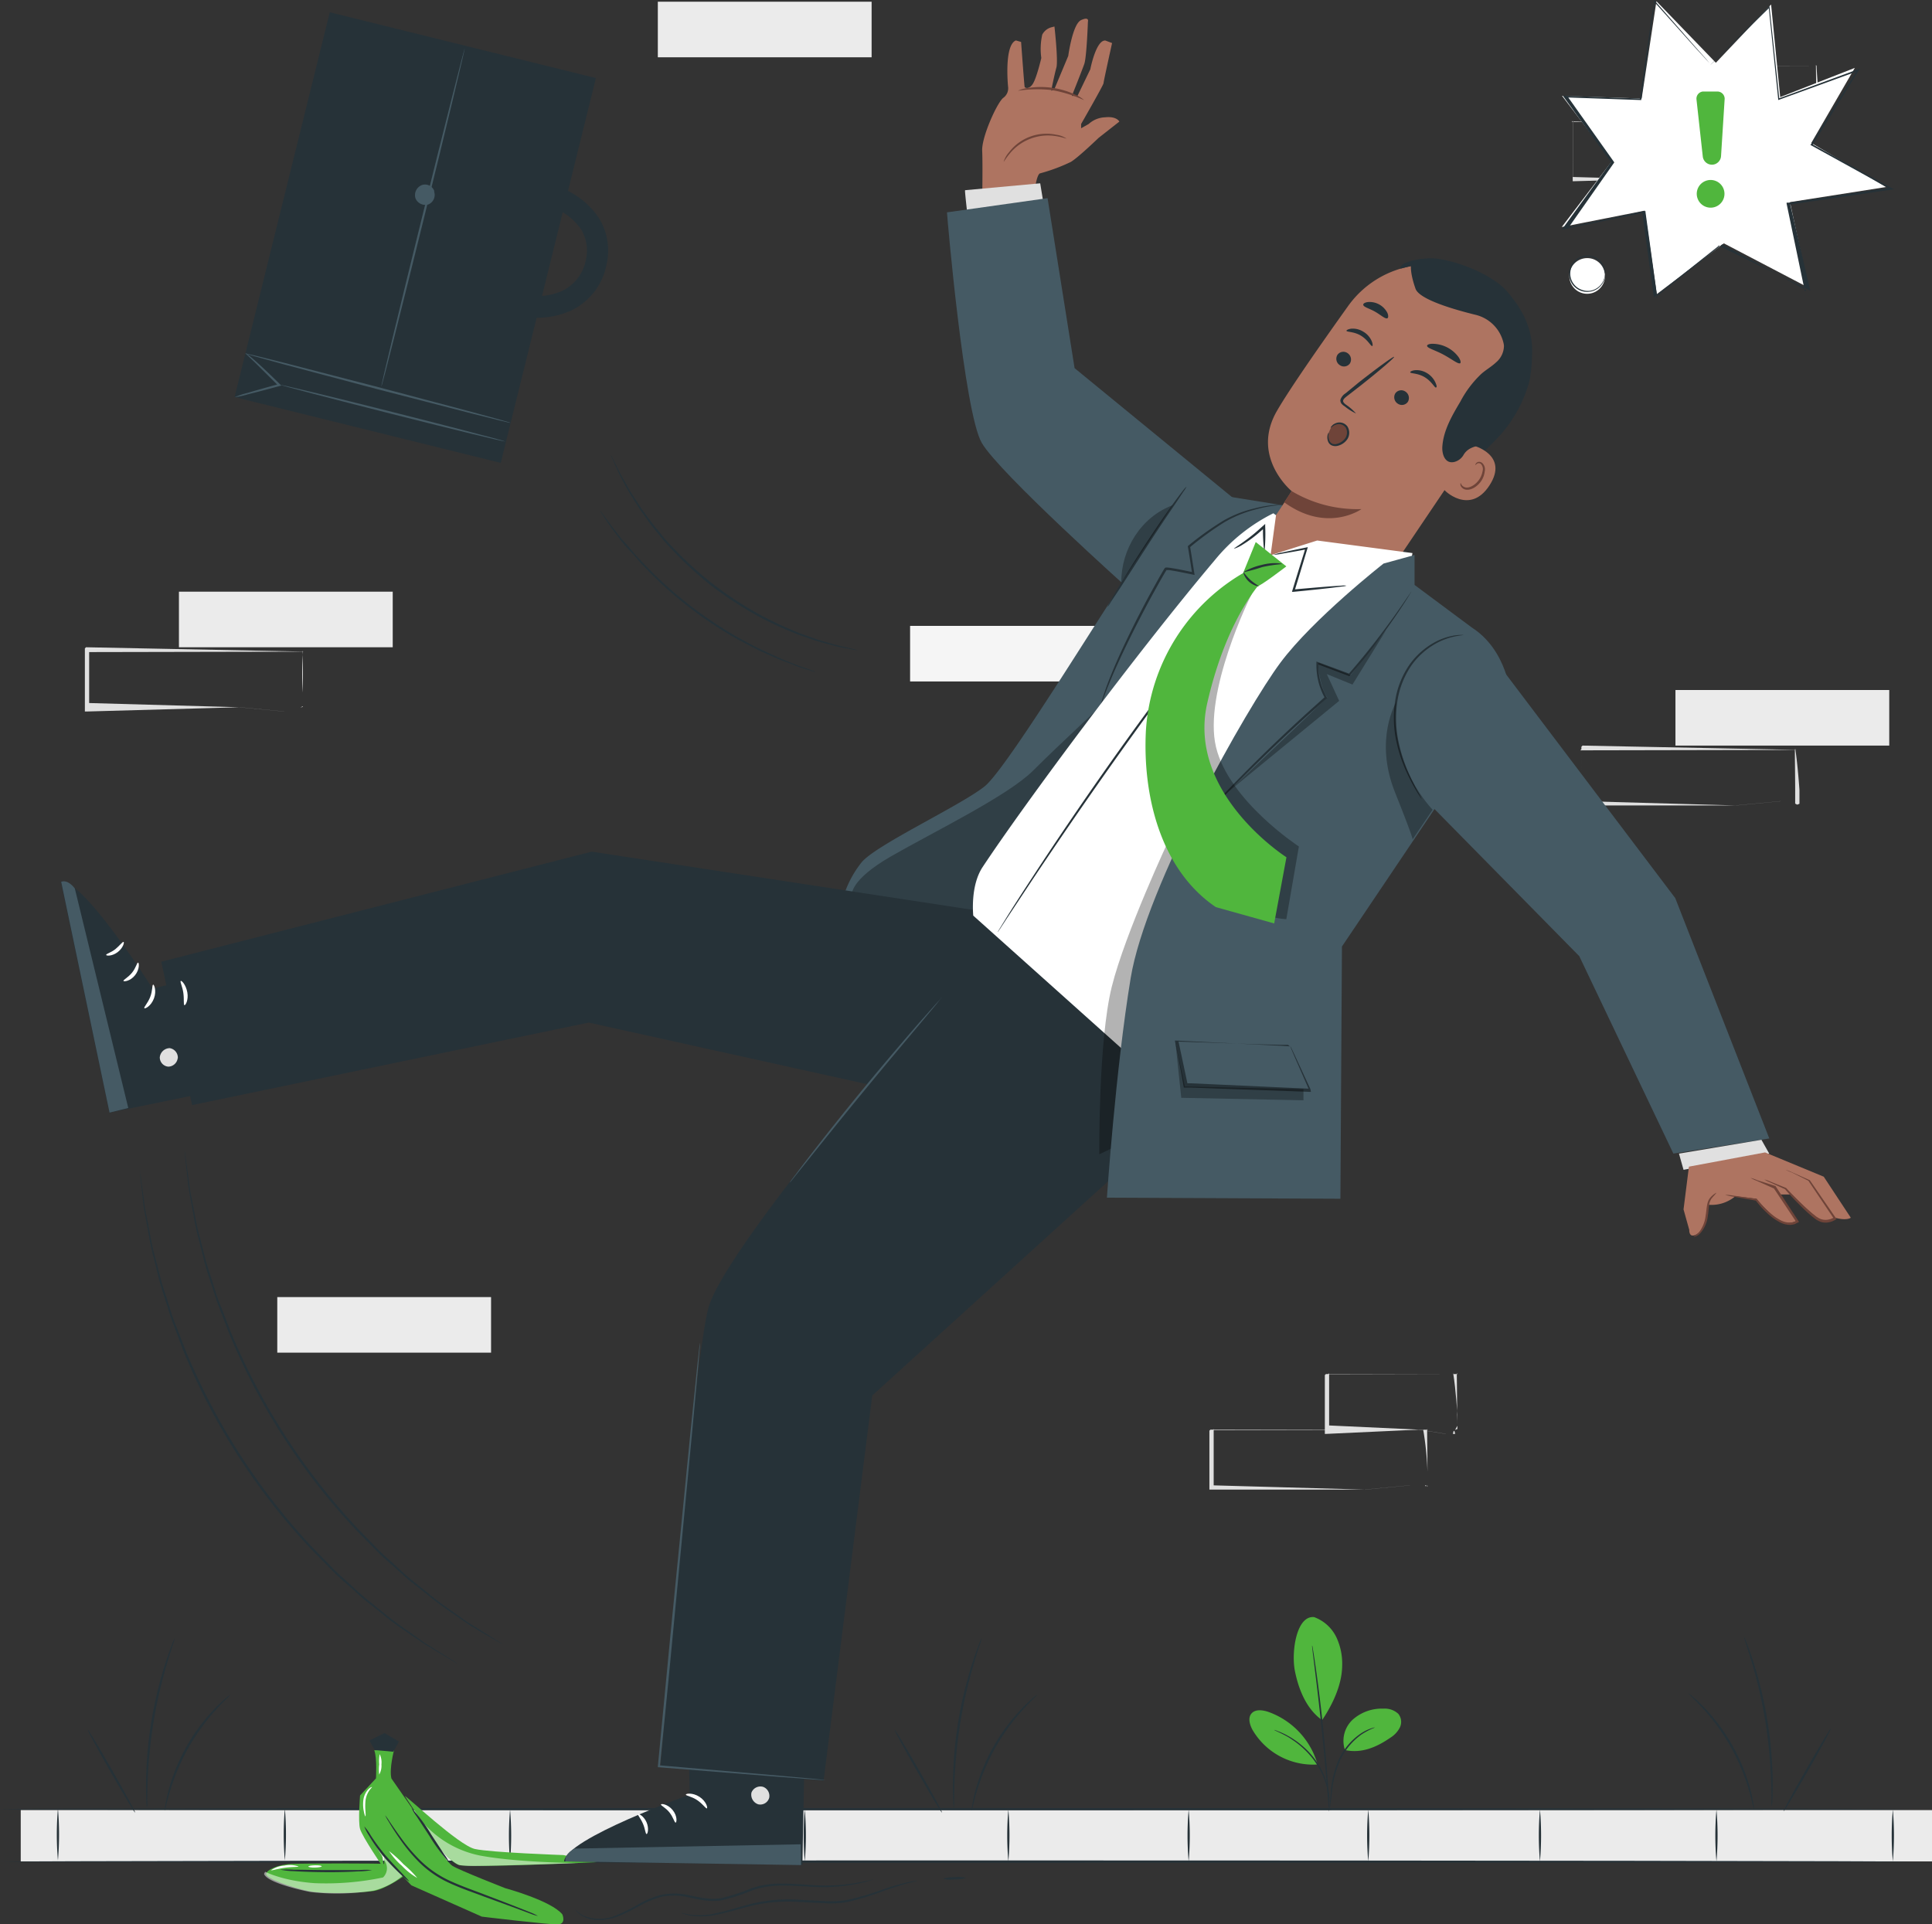 <svg xmlns="http://www.w3.org/2000/svg" viewBox="0 0 451.85 450.11"><rect x="0" y="0" width="451.85" height="450.11" fill="#333333" stroke="none"/><defs><style>.cls-1{fill:#f5f5f5;}.cls-2{fill:#ebebeb;}.cls-3{fill:#e0e0e0;}.cls-4{fill:#263238;}.cls-5{fill:#50b63d;}.cls-6{fill:#455a64;}.cls-7{opacity:0.5;}.cls-8{fill:#fff;}.cls-9{opacity:0.3;}.cls-10{fill:#ae7461;}.cls-11{fill:#6f4439;}</style></defs><g id="Layer_2" data-name="Layer 2"><g id="Layer_1-2" data-name="Layer 1"><g id="freepik--background-complete--inject-2"><rect class="cls-1" x="212.85" y="146.4" width="50" height="13"></rect><rect class="cls-2" x="153.85" y="0.4" width="50" height="13"></rect><rect class="cls-2" x="391.85" y="161.4" width="50" height="13"></rect><path class="cls-3" d="M420.24,188.22c0-.08-.39-.24-.39-.24v-3c0-2.29-.05-5.58-.08-9.72l.15.15-50.33.1.26-.25V188.2l.35-.8,35.72,1,10.54-1h.12l-10.49,1H369.85V174.67h0l.26-.27,50.22,1h-.48V175c.64,4.18,1,9.82,1,9.82V188A2.31,2.31,0,0,1,420.24,188.22Z"></path><rect class="cls-2" x="64.85" y="303.4" width="50" height="13"></rect><rect class="cls-2" x="41.85" y="138.4" width="50" height="13"></rect><path class="cls-3" d="M70.25,165.57c0-.08.6-.24.6-.24V162c0-2.29,0-5.58-.08-9.73l.15.16-50.33.1.26-.26v13.32l-.64-1.16,35.72,1,10.54,1h.12l-10.49-1-35.89,1h-.36V151.67h0c.55-.55.15-.15.28-.27l50.13,1h.59v-.22a67.2,67.2,0,0,0,0,9.82v3.23A1.15,1.15,0,0,0,70.25,165.57Z"></path><path class="cls-3" d="M417.85,42V38c0-2.29-.05-5.58-.08-9.73l.15.16-50.33.1.26-.26V41.93l0-.53,35.72,1,10.54-1h3.6c.09.45.17.45.26,0H403.71l-36,1h.11V28.66h0l.26-.26,49.75,1h0v-.69c.17,4.19,1,9.82,1,9.82v3.23C417.91,41.82,417.85,42,417.85,42Z"></path><path class="cls-3" d="M424.69,28.69c0-.08.16-.25.16-.25v-.92c0-.65,0-1.53-.05-2.65,0-2.33-.05-5.61-.1-9.65l.19.18-30.3.08.26-.26V28.68l-.23-.28,21.55,1,6.27-1h2.3a.31.31,0,0,1-.55,0h-1.64l-6.22,1H394.85V15.66h0c-.07.06.49-.5.26-.26h29.74v0a86,86,0,0,0,1,9.76v2.62Z"></path><path class="cls-3" d="M333.85,347.77V344c0-2.29-.05-5.58-.08-9.73l.15.16-50.33.1.26-.26v13.53l-.4-.37,35.71,1,10.54-1h3.6c.09.29.17.29.26,0h-3.74l-10.48,1H282.85V334.65h0c.52-.52.14-.14.26-.25h49.74a70.83,70.83,0,0,1,1,9.82v3.23C333.59,347.56,333.85,347.77,333.85,347.77Z"></path><path class="cls-3" d="M340.29,334.51c0-.08.56-.25.56-.25v-.74c0-.66,0-1.54-.05-2.66,0-2.33-.05-5.61-.09-9.65l.18.19-30.3.07c-.23.23.32-.31.26-.26V334.5l-.62-1.1,21.54,1,6.27,1h2.3c-.18-.95-.37-.95-.55,0h-1.64l-6.22-1-21.7,1h-.38V321.65h0l.26-.25h29.74v-.28c.68,4.09,1,9.76,1,9.76v2.62S340.3,334.52,340.29,334.51Z"></path></g><g id="freepik--Floor--inject-2"><rect class="cls-2" x="4.85" y="423.4" width="447" height="12"></rect><path class="cls-4" d="M278,435.4a70.08,70.08,0,0,1,0-12.12A70.08,70.08,0,0,1,278,435.4Z"></path><path class="cls-4" d="M235.83,435.4a70.08,70.08,0,0,1,0-12.12A70.08,70.08,0,0,1,235.83,435.4Z"></path><path class="cls-4" d="M188.22,435.4a70.08,70.08,0,0,1,0-12.12A70.08,70.08,0,0,1,188.22,435.4Z"></path><path class="cls-4" d="M119.29,435.4a70.08,70.08,0,0,1,0-12.12A70.08,70.08,0,0,1,119.29,435.4Z"></path><path class="cls-4" d="M66.62,435.17a70.08,70.08,0,0,1,0-12.12A70.08,70.08,0,0,1,66.62,435.17Z"></path><path class="cls-4" d="M13.55,435.17a70.08,70.08,0,0,1,0-12.12A70.08,70.08,0,0,1,13.55,435.17Z"></path><path class="cls-4" d="M320,435.4a70.08,70.08,0,0,1,0-12.12A70.08,70.08,0,0,1,320,435.4Z"></path><path class="cls-4" d="M360.16,435.4a70.08,70.08,0,0,1,0-12.12A70.08,70.08,0,0,1,360.16,435.4Z"></path><path class="cls-4" d="M401.44,435.4a70.08,70.08,0,0,1,0-12.12A70.08,70.08,0,0,1,401.44,435.4Z"></path><path class="cls-4" d="M447.14,423.17c0,.14-100.1.26-223.56.26S0,423.35,0,423.17s100.08-.26,223.58-.26S447.14,423.06,447.14,423.17Z"></path><path class="cls-4" d="M447.14,435.47c0,.14-100.1.26-223.56.26S0,435.61,0,435.47s100.08-.3,223.58-.3S447.14,435.32,447.14,435.47Z"></path><path class="cls-4" d="M442.69,435.4a70.08,70.08,0,0,1,0-12.12A70.08,70.08,0,0,1,442.69,435.4Z"></path></g><g id="freepik--Plants--inject-2"><path class="cls-5" d="M307.35,378.26a9.34,9.34,0,0,1,5.2,4.72,14.53,14.53,0,0,1,1.35,6.71c-.06,4.42-2.22,9-4.69,12.66-4.27-3-5.77-8.57-6.35-11.43-.91-4.52.35-13.11,4.49-12.66"></path><path class="cls-5" d="M314.54,409.32a6.78,6.78,0,0,1,1.74-7,10.22,10.22,0,0,1,7.3-2.65,4.61,4.61,0,0,1,3.45,1.21,3,3,0,0,1,.39,3.14,6,6,0,0,1-2.22,2.43c-3.18,2.2-6.71,3.76-10.66,2.9"></path><path class="cls-4" d="M311,423a3.47,3.47,0,0,1,0-.91q.09-1,.21-2.46a23.7,23.7,0,0,1,1.83-7.92,15.06,15.06,0,0,1,5.29-6.27,10.56,10.56,0,0,1,2.31-1.14c.22-.08.44-.15.67-.21h.25a17,17,0,0,0-3.09,1.59,15.32,15.32,0,0,0-5.11,6.22,25.46,25.46,0,0,0-1.91,7.82c-.12,1-.23,1.87-.32,2.44A4.07,4.07,0,0,1,311,423Z"></path><path class="cls-4" d="M306.89,384.9a2.74,2.74,0,0,1,.09.39l.19,1.13c.16,1,.38,2.39.62,4.14.5,3.51,1.12,8.35,1.67,13.72s.93,10.22,1.16,13.74c.11,1.76.19,3.18.23,4.17v1.13a2.67,2.67,0,0,1,0,.4,1.39,1.39,0,0,1-.06-.4c0-.29-.06-.67-.1-1.13-.09-1-.2-2.44-.34-4.16-.29-3.52-.71-8.38-1.26-13.74s-1.13-10.2-1.57-13.71c-.21-1.72-.38-3.13-.51-4.15-.05-.47-.1-.84-.13-1.13A1.08,1.08,0,0,1,306.89,384.9Z"></path><path class="cls-5" d="M308.05,412.37a18.39,18.39,0,0,0-11.16-11.85c-1.37-.51-3.12-.8-4.1.18s-.56,2.61.1,3.86a16.41,16.41,0,0,0,15.1,8.18"></path><path class="cls-4" d="M298,404.64a4.48,4.48,0,0,1,.87.3c.34.12.67.26,1,.41s.82.37,1.27.64a17,17,0,0,1,1.47.89,18,18,0,0,1,1.59,1.17,19.68,19.68,0,0,1,3.13,3.19,18.85,18.85,0,0,1,2.24,3.77,15.75,15.75,0,0,1,.65,1.78,12.22,12.22,0,0,1,.41,1.58c.12.49.15.94.21,1.33a6.63,6.63,0,0,1,.07,1,3.1,3.1,0,0,1,0,.86c-.07,0-.07-1.22-.51-3.15-.12-.53-.27-1-.44-1.55a15.24,15.24,0,0,0-.67-1.74,19.83,19.83,0,0,0-2.22-3.7,20.79,20.79,0,0,0-3.06-3.16c-.5-.41-1-.8-1.55-1.16a16.55,16.55,0,0,0-1.43-.92C299.18,405.17,297.94,404.71,298,404.64Z"></path><path class="cls-4" d="M242.58,396.42c.07.07-1.28,1.24-3.21,3.34a50,50,0,0,0-6.56,9A50.75,50.75,0,0,0,228.46,419c-.81,2.74-1.12,4.49-1.21,4.47a5.75,5.75,0,0,1,.14-1.24c.12-.8.36-1.94.72-3.33a44,44,0,0,1,11-19.37,32.48,32.48,0,0,1,2.48-2.36A7.16,7.16,0,0,1,242.58,396.42Z"></path><path class="cls-4" d="M229.6,383.17a10.31,10.31,0,0,1-.45,1.53c-.33,1-.78,2.39-1.3,4.15a110.71,110.71,0,0,0-3.22,13.93,115.35,115.35,0,0,0-1.4,14.25c-.06,1.83-.08,3.31-.08,4.34a8.47,8.47,0,0,1-.07,1.59,10.67,10.67,0,0,1-.14-1.59c-.06-1-.09-2.51-.07-4.35a94.67,94.67,0,0,1,4.63-28.28c.57-1.75,1.07-3.15,1.46-4.11A8.62,8.62,0,0,1,229.6,383.17Z"></path><path class="cls-4" d="M209.24,404.62c.12-.07,2.7,4.21,5.76,9.55s5.43,9.73,5.31,9.81-2.7-4.21-5.76-9.55S209.11,404.69,209.24,404.62Z"></path><path class="cls-4" d="M53.87,396.42c.07.07-1.28,1.24-3.21,3.34a50,50,0,0,0-6.56,9A50.75,50.75,0,0,0,39.75,419c-.81,2.74-1.12,4.49-1.21,4.47a5.7,5.7,0,0,1,.15-1.3,31.32,31.32,0,0,1,.72-3.33,44,44,0,0,1,11-19.37,31.56,31.56,0,0,1,2.47-2.3A7.16,7.16,0,0,1,53.87,396.42Z"></path><path class="cls-4" d="M40.89,383.17a10.31,10.31,0,0,1-.45,1.53c-.33,1-.78,2.39-1.3,4.15a110.71,110.71,0,0,0-3.22,13.93A113.27,113.27,0,0,0,34.52,417c-.06,1.83-.08,3.31-.08,4.34a8.47,8.47,0,0,1-.07,1.59,10.67,10.67,0,0,1-.14-1.59c-.06-1-.09-2.51-.07-4.35a94.67,94.67,0,0,1,4.63-28.28c.57-1.75,1.07-3.15,1.46-4.11A8.62,8.62,0,0,1,40.89,383.17Z"></path><path class="cls-4" d="M20.53,404.62c.12-.07,2.7,4.21,5.76,9.55s5.43,9.73,5.31,9.81-2.7-4.21-5.76-9.55S20.4,404.69,20.53,404.62Z"></path><path class="cls-4" d="M394.87,396.1a5.28,5.28,0,0,1,1,.76,32.09,32.09,0,0,1,2.49,2.32,44,44,0,0,1,11,19.38,31.32,31.32,0,0,1,.72,3.33,4.67,4.67,0,0,1,.14,1.24c-.09,0-.4-1.73-1.21-4.47a48.6,48.6,0,0,0-10.91-19.22C396.15,397.33,394.81,396.17,394.87,396.1Z"></path><path class="cls-4" d="M407.85,382.8a8.28,8.28,0,0,1,.64,1.46c.39,1,.89,2.36,1.47,4.1a96,96,0,0,1,4.63,28.28c0,1.84,0,3.33-.08,4.36a9.49,9.49,0,0,1-.14,1.59,8.57,8.57,0,0,1-.06-1.6c0-1,0-2.51-.09-4.34a115.17,115.17,0,0,0-1.39-14.24,112.67,112.67,0,0,0-3.23-13.94c-.52-1.75-1-3.17-1.3-4.14A10.31,10.31,0,0,1,407.85,382.8Z"></path><path class="cls-4" d="M428.21,404.3c.13.07-2.25,4.46-5.31,9.81s-5.63,9.61-5.76,9.54,2.25-4.46,5.31-9.8S428.09,404.23,428.21,404.3Z"></path></g><g id="freepik--Lines--inject-2"><path class="cls-4" d="M200.49,152.09a6.49,6.49,0,0,1-.77-.11l-2.2-.41-1.58-.32c-.58-.13-1.19-.31-1.86-.48-1.32-.37-2.86-.72-4.49-1.32l-2.57-.89c-.9-.31-1.79-.73-2.74-1.11-1.91-.73-3.85-1.73-5.91-2.74a86.43,86.43,0,0,1-12.52-8.11,86.12,86.12,0,0,1-10.76-10.33c-1.45-1.78-2.88-3.44-4-5.13-.58-.83-1.19-1.61-1.7-2.41l-1.45-2.3a43.46,43.46,0,0,1-2.32-4.07c-.32-.61-.64-1.17-.89-1.7s-.47-1-.67-1.47l-.9-2a3.7,3.7,0,0,1-.28-.72,5.57,5.57,0,0,1,.37.68l1,2,.71,1.44c.27.52.6,1.07.93,1.67.69,1.19,1.39,2.59,2.37,4l1.47,2.28c.52.79,1.13,1.56,1.72,2.38,1.16,1.67,2.59,3.31,4,5.06a87.62,87.62,0,0,0,10.73,10.19,86.73,86.73,0,0,0,12.42,8.09c2,1,4,2,5.85,2.78.94.38,1.82.8,2.71,1.13l2.55.91c1.61.62,3.13,1,4.45,1.39.66.18,1.27.38,1.84.52l1.57.36,2.17.5A4.69,4.69,0,0,1,200.49,152.09Z"></path><path class="cls-4" d="M190.69,157.17a4.85,4.85,0,0,1-.63-.16l-1.79-.54a27.52,27.52,0,0,1-2.8-1c-1.08-.46-2.33-.83-3.65-1.42s-2.81-1.18-4.34-1.94-3.15-1.6-4.85-2.5a92.15,92.15,0,0,1-19.95-15c-1.34-1.38-2.64-2.66-3.76-4s-2.23-2.34-3.11-3.44-1.69-2.19-2.38-3.11-1.26-1.74-1.7-2.42l-1-1.56a2.68,2.68,0,0,1-.32-.57,4,4,0,0,1,.41.51l1.1,1.51c.47.66,1.05,1.46,1.77,2.36s1.48,2,2.44,3,1.94,2.32,3.11,3.56,2.43,2.55,3.78,3.9a96.16,96.16,0,0,0,19.84,14.89c1.68.91,3.27,1.81,4.81,2.53s3,1.42,4.29,2,2.54,1.06,3.61,1.49,2,.77,2.76,1l1.76.64A2.54,2.54,0,0,1,190.69,157.17Z"></path><path class="cls-4" d="M43.18,269.26a1.55,1.55,0,0,1,.08.36l.15,1.07c.13,1,.32,2.35.56,4.12.12.89.24,1.88.39,3s.42,2.25.66,3.5c.51,2.51.94,5.4,1.82,8.5q.6,2.34,1.25,4.89c.45,1.7,1.07,3.42,1.63,5.23s1.11,3.69,1.89,5.55,1.47,3.82,2.24,5.8a153.31,153.31,0,0,0,29.84,46.29L88,362c1.37,1.49,2.9,2.72,4.28,4s2.72,2.54,4.09,3.64l3.93,3.17c2.46,2.09,4.91,3.67,7,5.18,1,.73,2,1.44,2.92,2l2.54,1.58,3.52,2.21.91.58.3.22a1.29,1.29,0,0,1-.33-.17l-.94-.54-3.57-2.06-2.58-1.54c-.92-.6-1.89-1.3-2.94-2-2.09-1.49-4.56-3.06-7-5.13l-4-3.15c-1.38-1.1-2.7-2.38-4.12-3.63s-2.93-2.53-4.31-4l-4.38-4.44a151.09,151.09,0,0,1-29.91-46.46c-.76-2-1.51-3.94-2.23-5.83s-1.27-3.78-1.87-5.58-1.17-3.54-1.6-5.25l-1.23-4.92c-.86-3.11-1.27-6-1.75-8.53-.22-1.26-.46-2.43-.62-3.51s-.24-2.09-.34-3c-.2-1.77-.35-3.15-.46-4.13-.05-.45-.08-.8-.11-1.07A3.34,3.34,0,0,0,43.18,269.26Z"></path><path class="cls-4" d="M32.69,273.73a2.2,2.2,0,0,1,.07.37,9.31,9.31,0,0,0,.16,1.07c.13,1,.31,2.35.55,4.11q.18,1.35.39,3c.17,1.09.43,2.25.66,3.51.51,2.5.94,5.39,1.82,8.49.4,1.56.82,3.2,1.26,4.9s1.07,3.42,1.63,5.23,1.1,3.69,1.88,5.55l2.25,5.8a152.53,152.53,0,0,0,29.82,46.31l4.35,4.45c1.37,1.48,2.89,2.72,4.27,4s2.73,2.54,4.09,3.65l3.94,3.17c2.46,2.08,4.9,3.67,7,5.17,1,.73,2,1.45,2.92,2.05l2.55,1.59,3.51,2.2.91.59.3.21a1.71,1.71,0,0,1-.33-.17l-.93-.54-3.57-2.12-2.57-1.55c-.93-.59-1.89-1.3-3-2-2.09-1.48-4.56-3-7-5.12-1.26-1-2.59-2.06-4-3.15s-2.69-2.39-4.12-3.64a56.81,56.81,0,0,1-4.3-4l-4.38-4.44A150.63,150.63,0,0,1,42.9,316l-2.21-5.87c-.78-1.87-1.27-3.78-1.87-5.58s-1.16-3.55-1.6-5.25-.83-3.35-1.22-4.92c-.86-3.12-1.27-6-1.76-8.53-.22-1.26-.46-2.43-.62-3.52s-.24-2.08-.34-3c-.2-1.77-.35-3.16-.46-4.13a10.59,10.59,0,0,0-.1-1.08A2.07,2.07,0,0,1,32.69,273.73Z"></path></g><g id="freepik--Briefcase--inject-2"><rect class="cls-4" x="50.76" y="23.52" width="92.72" height="64.12" transform="translate(19.85 136.51) rotate(-76.11)"></rect><path class="cls-4" d="M125.34,74.33a20.88,20.88,0,0,1-10-2.43l2.42-4.37a16.38,16.38,0,0,0,13.34.68A10.08,10.08,0,0,0,137,60.89a9.54,9.54,0,0,0-1.13-7.28A13.79,13.79,0,0,0,127.38,48l1.1-4.88A18.8,18.8,0,0,1,140.07,51a14.5,14.5,0,0,1,1.76,11,15,15,0,0,1-8.69,10.83A19.52,19.52,0,0,1,125.34,74.33Z"></path><path class="cls-6" d="M57.4,82.69a2.85,2.85,0,0,1,.65.11l1.82.42,6.66,1.66,21.92,5.67,21.89,5.81L117,98.18l1.79.52a3.48,3.48,0,0,1,.62.21,2.85,2.85,0,0,1-.65-.11l-1.81-.43-6.66-1.66L88.32,91.05,66.43,85.24l-6.62-1.82L58,82.9A3.48,3.48,0,0,1,57.4,82.69Z"></path><path class="cls-6" d="M89.16,90.53c-.14,0,4.13-17.8,9.54-39.69s9.91-39.6,10-39.56S104.57,29.08,99.16,51,89.3,90.57,89.16,90.53Z"></path><path class="cls-6" d="M101.59,44.73a2.31,2.31,0,0,0-2.9-1.45,2.52,2.52,0,0,0-1.53,3.06,2.47,2.47,0,0,0,3,1.49,2.41,2.41,0,0,0,1.34-3.1"></path><path class="cls-6" d="M54.88,92.91a18.53,18.53,0,0,1,3-1c1.88-.56,4.48-1.3,7.37-2.09l-.11.44h0l-5.45-5.41L58,83.23c-.39-.38-.62-.58-.62-.54.21-.33,3.85,3,8.1,7.18h0l.32.31-.43.12c-2.89.79-5.51,1.47-7.41,1.94A19.59,19.59,0,0,1,54.88,92.91Z"></path><path class="cls-6" d="M118.17,103.27c0,.14-11.85-2.73-26.39-6.41S65.48,90.1,65.51,90s11.85,2.72,26.4,6.4S118.21,103.17,118.17,103.27Z"></path></g><g id="freepik--Banana--inject-2"><path class="cls-5" d="M89.84,437.15s-5.13-7.53-5.63-9.34,0-7.83,0-7.83l3.72-4s.3-4.77-.4-6.58h4.62S91,413.73,91.54,416l5.83,8.39s6.63,10.94,8.44,12.05,12.35,5.22,12.35,5.22,10.76,2.92,13.36,6.13c0,0,1,2.26-1.06,2.34s-17.77-1.81-17.77-1.81L96.21,441l-6.83-7.13Z"></path><path class="cls-5" d="M89.86,436c-.1-.14-19.13-.17-21.93,0s-5.59,1.32-5.7,2.35,6.12,3.22,10,4,12,.41,15,0,7.62-3.78,7.62-3.78l-5-5.23Z"></path><polygon class="cls-4" points="87.64 409.34 86.41 407.13 89.9 405.38 93.32 407.36 91.97 409.75 87.64 409.34"></polygon><path class="cls-5" d="M94.69,420.11c.44,0,12.61,11.56,16.39,12.39s20.67,1.42,20.67,1.42l7.94,1.65s-30.36,1.45-32.45.65-5-4.63-5-4.63Z"></path><g class="cls-7"><path class="cls-8" d="M62,437.81s4.06,2.15,11.59,2.68a64.64,64.64,0,0,0,16-1.34h0a3,3,0,0,0,.48-3.69L85.69,428,89.91,434l4.24,4.76a16.72,16.72,0,0,1-6.78,3.47,54.24,54.24,0,0,1-14.73.33c-1.4-.24-10.3-2.16-10.88-4.25Z"></path></g><path class="cls-4" d="M85.19,427.22a11,11,0,0,1,1.46,2,51,51,0,0,0,3.46,4.71c3,3.44,5.69,6,5.56,6.16a10.44,10.44,0,0,1-1.87-1.58,54.72,54.72,0,0,1-4.09-4.25,40.8,40.8,0,0,1-3.38-4.85A11.39,11.39,0,0,1,85.19,427.22Z"></path><g class="cls-7"><path class="cls-8" d="M98.26,425.52a24,24,0,0,0,14,8.51c9,1.68,22.93,1.75,22.93,1.75s-16.52.62-24,.68a24.73,24.73,0,0,1-3.65-.18c-1.32-.35-3.62-2.62-4.42-3.65S98.26,425.52,98.26,425.52Z"></path></g><path class="cls-4" d="M96.24,422.9a39,39,0,0,1,4.65,6.27l3,4.59a11,11,0,0,1,1.2,1.94,39.37,39.37,0,0,1-4.65-6.24l-3-4.59A10.69,10.69,0,0,1,96.24,422.9Z"></path><path class="cls-4" d="M125.81,448.17a10.62,10.62,0,0,1-1.66-.51L119.69,446l-6.59-2.41c-2.46-.94-5.22-1.85-8-3.14A24.19,24.19,0,0,1,98,435.56a38.89,38.89,0,0,1-4.49-5.43c-1.15-1.64-2-3-2.58-4a13.44,13.44,0,0,1-.86-1.52,10.87,10.87,0,0,1,1,1.41c.63.92,1.53,2.26,2.71,3.87a41.49,41.49,0,0,0,4.52,5.3,24.68,24.68,0,0,0,7,4.79c2.75,1.26,5.51,2.2,8,3.16l6.55,2.52,4.4,1.74A11.76,11.76,0,0,1,125.81,448.17Z"></path><path class="cls-4" d="M87,437.42a17.3,17.3,0,0,1-3.13.31c-1.94.12-4.63.21-7.59.19s-5.65-.11-7.59-.24a17.33,17.33,0,0,1-3.13-.34,20.7,20.7,0,0,1,3.15,0c1.93,0,4.61.08,7.57.09h7.57A22.08,22.08,0,0,1,87,437.42Z"></path><path class="cls-8" d="M85.46,424.85c-.07,0-.21-.39-.35-1.05a8.33,8.33,0,0,1-.14-2.68,4.54,4.54,0,0,1,1.09-2.49c.48-.53.91-.67.94-.62s-.29.32-.66.85a5.32,5.32,0,0,0-.86,2.33,13.68,13.68,0,0,0,0,2.56C85.52,424.42,85.53,424.84,85.46,424.85Z"></path><path class="cls-8" d="M88.69,415.08a9,9,0,0,1,0-2.38,8.71,8.71,0,0,1,.11-2.39,4.37,4.37,0,0,1,.41,2.39A4.19,4.19,0,0,1,88.69,415.08Z"></path><path class="cls-8" d="M69.82,436.59c0,.15-1.47.06-3.22.3s-3.13.71-3.19.57a6,6,0,0,1,3.12-1.08A6,6,0,0,1,69.82,436.59Z"></path><path class="cls-8" d="M75.24,436.55c0,.14-.69.27-1.55.29s-1.57-.09-1.57-.24.7-.27,1.56-.29S75.24,436.4,75.24,436.55Z"></path><path class="cls-8" d="M97.59,439.27A15.4,15.4,0,0,1,94,436.43,16.08,16.08,0,0,1,91,433a27.14,27.14,0,0,1,3.37,3.06A27.12,27.12,0,0,1,97.59,439.27Z"></path><path class="cls-4" d="M204.24,439.61a3.43,3.43,0,0,1-.7.25c-.46.14-1.15.34-2,.54a40,40,0,0,1-7.71,1c-3.3.16-7.19-.41-11.49-.33a20.49,20.49,0,0,0-6.58,1.17,43,43,0,0,1-7,2.26c-2.55.45-5-.14-7.32-.59a15.3,15.3,0,0,0-6.63-.25A23.28,23.28,0,0,0,149.2,446a39.36,39.36,0,0,1-4.86,2.32,11.93,11.93,0,0,1-4.38.8,8.42,8.42,0,0,1-3.28-.72,5.43,5.43,0,0,1-1.74-1.22,2.33,2.33,0,0,1-.44-.59,6.21,6.21,0,0,0,2.26,1.63,10,10,0,0,0,7.46-.25,40.57,40.57,0,0,0,4.77-2.35,23.12,23.12,0,0,1,5.7-2.42,15.49,15.49,0,0,1,6.84.21c2.3.44,4.71,1,7.14.58a43.83,43.83,0,0,0,6.88-2.23,20.33,20.33,0,0,1,6.74-1.17c4.36-.05,8.23.55,11.49.45a44,44,0,0,0,7.68-.83c.89-.17,1.58-.34,2.06-.44A6,6,0,0,1,204.24,439.61Z"></path><path class="cls-4" d="M214.48,439.94c0,.05-.77.19-2.14.55s-3.34,1-5.74,1.83a61.64,61.64,0,0,1-8.59,2.62,22,22,0,0,1-5.32.23l-5.67-.26a38.23,38.23,0,0,0-10.83.77c-3.27.78-6.16,1.74-8.69,2.2a16.64,16.64,0,0,1-6.05.19,9.87,9.87,0,0,1-1.59-.44,2,2,0,0,1-.53-.22,2.66,2.66,0,0,1,.56.12,12.15,12.15,0,0,0,1.59.34,17.54,17.54,0,0,0,6-.35c2.49-.5,5.36-1.49,8.65-2.31a37.65,37.65,0,0,1,11-.82l5.67.27a23.4,23.4,0,0,0,5.22-.22,65.35,65.35,0,0,0,8.55-2.5,50.72,50.72,0,0,1,5.81-1.67c.7-.16,1.25-.25,1.62-.3A3.87,3.87,0,0,1,214.48,439.94Z"></path><path class="cls-4" d="M225.91,439.25a7.3,7.3,0,0,1-2.66.37,7,7,0,0,1-2.69-.16,7.34,7.34,0,0,1,2.67-.36A6.74,6.74,0,0,1,225.91,439.25Z"></path></g><g id="freepik--speech-bubble--inject-2"><polygon class="cls-8" points="401.3 14.68 387.4 0.29 383.95 23.05 365.33 22.42 376.98 37.72 365.26 53.1 384.67 49.27 387.48 68.8 403.17 56.92 422.96 67.28 418.63 47.28 441.08 43.75 423.62 33.44 433.8 15.88 416.35 22.71 414.22 1.05 401.3 14.68"></polygon><path class="cls-4" d="M400,15.22l.91-.86,2.7-2.63,10.27-10-.22-.07c.61,5.85,1.35,13.12,2.22,21.53v.21l.2-.07,18.58-6.76-.24-.26L423.54,33.73l-.12.18.19.1,18.58,10.26.08-.41-23.9,3.54h-.52v.25l4.27,20.51.33-.28-16.91-9.23-2.61-1.43-.13-.07-.13.1L387.24,69.51l.38.17q-1.42-10.26-2.77-20V49.4h-.47l-18,3.87.2.35,10.88-15.51.08-.12-.08-.13L366.56,22.48l-.14.31,17.29.61h.14v-.15Q385.71,9.63,387,.3l-.17.06,9.65,10.78L399,13.88l.84.92-.83-1L396.51,11,387,.17,386.85,0V.39c-1,6.19-2,13.83-3.34,22.8l.15-.14L365.9,22.4h-.38l.23.32,11.1,15.34v-.25L365.62,53.24l-.34.47.55-.11,18.51-3.83-.27-.19q1.31,9.54,2.67,19.58l.06.4.3-.25,15-11.91h-.27l2.83,1.39,18.25,8.95.48.24-.12-.5L418.64,47.6l-.21.28,23.9-3.52.64-.1L442.4,44,423.79,33.69l.09.29,10.81-17.47.28-.45-.53.19-18.52,6.81.22.12c-.89-8.4-1.68-15.67-2.29-21.52V1.41l-.18.18c-4.39,4.37-7.79,7.76-10.12,10.06l-2.64,2.65C400.28,14.89,400,15.22,400,15.22Z"></path><path class="cls-8" d="M375.07,63a4.17,4.17,0,1,1-3.89-2.62h0A4.1,4.1,0,0,1,375.07,63Z"></path><path class="cls-4" d="M375.34,64a4.54,4.54,0,0,0-1.65-3.21,4,4,0,0,0-3.81-.55,3.87,3.87,0,0,0-1.86,1.4,4,4,0,0,0,0,4.73,3.93,3.93,0,0,0,1.86,1.4A4.09,4.09,0,0,0,372,68a4.12,4.12,0,0,0,3.22-3c.16-.63.15-1,.18-1a1.22,1.22,0,0,1,0,.27,3.29,3.29,0,0,1-.09.76,4.2,4.2,0,0,1-1.5,2.36,4.27,4.27,0,0,1-6-.81l0,0a4.28,4.28,0,0,1,0-5.07,4.36,4.36,0,0,1,2-1.49,4.21,4.21,0,0,1,2.25-.17,4.41,4.41,0,0,1,1.79.81,4.12,4.12,0,0,1,1.5,2.36,3.22,3.22,0,0,1,.09.76A.62.62,0,0,1,375.34,64Z"></path><path class="cls-5" d="M403.35,23.25l-.84,13.27a2.15,2.15,0,0,1-2,2h0a2.16,2.16,0,0,1-2.27-1.91l-1.47-13.34a1.68,1.68,0,0,1,1.48-1.86h3.46a1.7,1.7,0,0,1,1.65,1.75A.34.34,0,0,0,403.35,23.25Z"></path><path class="cls-5" d="M397,46.36a3.24,3.24,0,1,0,2.06-4.1A3.23,3.23,0,0,0,397,46.36Z"></path></g><g id="freepik--Character--inject-2"><path class="cls-6" d="M263.69,134.94c-1,0-27.68,44.43-33.41,49s-25.77,13.84-28.87,17.89a24.34,24.34,0,0,0-4.06,7.64l27.36,25,21.67-14.55L298.52,137l7.75-14.49-6.43-4.35-12.46-2Z"></path><g class="cls-9"><path d="M199.24,209.27s-.54-3.4,9.21-9,27.3-14.14,33.15-20S260,162.78,260,162.78l-28,55.38-32.8-7"></path></g><path class="cls-10" d="M229.71,47s.15-8.57,0-11.75,3.48-11.23,4.93-12.36a2.75,2.75,0,0,0,1.13-2.58s-1-9.71,1.82-10.85l1.22.35s.75,10.29.83,10.52,1,.66,1.9-.7,2-6.07,2-6.07a15.19,15.19,0,0,1,.22-5.46,3.39,3.39,0,0,1,2.08-1.7l.77-.2s.91,8,.45,9.63-1.21,5.38-1.21,5.38l.67-.19,3.32-7.94s1-7.47,3-8.38,1.6.37,1.6.37-.28,7.94-.81,9.76c-.21.74-2.95,7.6-2.95,7.6H252l3-6.23s1.32-6.87,3.52-6.72l1.57.59s-2,9-2,9.4S252.85,29,252.85,29V30L254.62,29a6,6,0,0,1,3.83-1.56c2.73-.3,3.34,1,3.34,1l-4.85,3.81S252,37,250.41,37.89a41.18,41.18,0,0,1-7.12,2.65c-.69.08-1.13,2.92-1.13,2.92l.14,2.16Z"></path><path class="cls-11" d="M249.4,32.39c0,.08-.93-.31-2.45-.55a11.57,11.57,0,0,0-10.72,4c-1,1.17-1.42,2-1.5,2A6.12,6.12,0,0,1,236,35.6,11,11,0,0,1,247,31.51,5.68,5.68,0,0,1,249.4,32.39Z"></path><path class="cls-11" d="M253.55,23.43A31,31,0,0,0,246,21.07a30.52,30.52,0,0,0-7.93.16,7,7,0,0,1,2.28-.63,19.14,19.14,0,0,1,11.21,1.57A7.29,7.29,0,0,1,253.55,23.43Z"></path><path class="cls-3" d="M226.26,50.17s-.51-4.28-.57-5.54a.13.13,0,0,1,.13-.15h0l17.46-1.6.82,5Z"></path><path class="cls-6" d="M221.48,49.67c0,.78,4,46.85,8.14,53.94S264,137.78,264,137.78l25.41-20.46L251.32,86.11,245,46.35Z"></path><path class="cls-4" d="M257.45,164.93a3.5,3.5,0,0,1,.17-.71c.13-.46.31-1.16.61-2,.57-1.74,1.52-4.22,2.83-7.23s3-6.55,4.95-10.42c1-1.93,2.07-4,3.17-6l1.75-3.16c.3-.54.61-1.07.92-1.61l.24-.4a2.66,2.66,0,0,1,.29-.45.39.39,0,0,1,.32-.2h.3l.5.05c2,.29,3.82.7,5.64,1.08l-.32.29c-.34-2.18-.66-4.29-1-6.3v-.14l.1-.09a72.68,72.68,0,0,1,8.1-5.8,26.61,26.61,0,0,1,7.36-2.91,27.52,27.52,0,0,1,5.11-.84c.46,0,.93,0,1.39,0a1.57,1.57,0,0,1,.48,0s-.66,0-1.85.13a30.91,30.91,0,0,0-5.05,1,27.84,27.84,0,0,0-7.21,3,74,74,0,0,0-8,5.83l.08-.22c.33,2,.66,4.11,1,6.29l.06.37-.38-.08c-1.81-.37-3.69-.78-5.6-1.06h-.62a.71.71,0,0,0-.1-.14l.09.12h0v.07l-.45.74-.92,1.59-1.75,3.15c-1.14,2.07-2.2,4.09-3.19,6-2,3.86-3.69,7.37-5.05,10.35s-2.35,5.44-3,7.15c-.33.86-.53,1.54-.71,2A4.1,4.1,0,0,1,257.45,164.93Z"></path><path class="cls-4" d="M277.51,113.81a6.26,6.26,0,0,1-.7,1.13l-2,3c-1.72,2.52-4.06,6-6.6,9.93s-4.75,7.38-6.45,10l-2,3A6.92,6.92,0,0,1,259,142a6.28,6.28,0,0,1,.59-1.19c.42-.75,1-1.82,1.81-3.14,1.57-2.62,3.78-6.22,6.33-10.12s4.94-7.39,6.74-9.86c.9-1.24,1.64-2.23,2.17-2.9A6.53,6.53,0,0,1,277.51,113.81Z"></path><g class="cls-9"><path d="M262.24,136.27c-.05-7.83,4.67-15.36,12-18.09Z"></path></g><polygon class="cls-4" points="138.37 199.21 37.72 224.95 44.92 258.49 137.69 239.19 208.18 254.79 252.84 228.01 236.57 214.21 138.37 199.21"></polygon><path class="cls-4" d="M160.7,391.08l.61,28.72s-29,10.28-29.39,15.6l55.74.8.87-44.8Z"></path><path class="cls-3" d="M178.38,417.93a2.26,2.26,0,0,1,1.52,2.59,2.17,2.17,0,0,1-2.56,1.53,2.38,2.38,0,0,1-1.59-2.75,2.25,2.25,0,0,1,2.83-1.3"></path><path class="cls-6" d="M187.36,436.26l-.09-4.86-52.83,1s-2.47,1.09-2.21,3Z"></path><path class="cls-8" d="M160.41,419.78c0,.27,1.35.41,2.66,1.3s2,2,2.25,1.92-.13-1.67-1.74-2.71S160.35,419.53,160.41,419.78Z"></path><path class="cls-8" d="M154.59,422.09c-.06.26,1.1.73,2,1.88s1.15,2.36,1.42,2.36.46-1.53-.69-2.94S154.6,421.83,154.59,422.09Z"></path><path class="cls-8" d="M151.21,429c.24.06.64-1.28,0-2.76s-1.92-2.09-2-1.87.65,1,1.18,2.25S150.94,428.93,151.21,429Z"></path><path class="cls-8" d="M161,413.29c.11.25,1.35-.11,2.87,0s2.7.62,2.84.39-1-1.2-2.77-1.33S160.86,413.08,161,413.29Z"></path><path class="cls-4" d="M63.31,224.41l-27.62,6.84s-16.22-25.75-21.45-25l11.35,54L69,251.35Z"></path><path class="cls-3" d="M41.57,247.45a2.27,2.27,0,0,1-2.2,2.05,2.17,2.17,0,0,1-2-2.16,2.38,2.38,0,0,1,2.32-2.17,2.25,2.25,0,0,1,1.89,2.48"></path><path class="cls-6" d="M25.62,260.25,30,259.17l-12.5-51.35s-1.55-2.19-3.19-1.56Z"></path><path class="cls-8" d="M35.81,230.32c-.26.06-.1,1.4-.68,2.88s-1.54,2.4-1.38,2.62,1.59-.49,2.26-2.29S36,230.17,35.81,230.32Z"></path><path class="cls-8" d="M32.28,225.17c-.27,0-.48,1.23-1.41,2.36s-2,1.63-2,1.89,1.59.12,2.72-1.31S32.53,225.1,32.28,225.17Z"></path><path class="cls-8" d="M24.83,223.36c0,.25,1.38.34,2.68-.64s1.62-2.34,1.38-2.4S28,221.18,27,222,24.8,223.09,24.83,223.36Z"></path><path class="cls-8" d="M42.27,229.46c-.22.16.4,1.29.61,2.8s0,2.77.25,2.86,1-1.22.68-3S42.45,229.28,42.27,229.46Z"></path><path class="cls-4" d="M225.08,227.68s-54.93,62.49-59.39,78.2c-3.43,12.29-11.2,107.47-11.2,107.47l38.13,3.17L204,326.42,268.31,268l2.62-25.23-33.24-27.09Z"></path><path class="cls-6" d="M220.24,233.25a2.21,2.21,0,0,1-.33.47l-1,1.27-3.85,4.61c-3.26,3.89-7.78,9.25-12.7,15.23s-9.31,11.45-12.49,15.41l-3.76,4.68-1,1.26q-.36.44-.39.42a3,3,0,0,1,.31-.48c.26-.35.57-.79,1-1.32.84-1.14,2.08-2.78,3.63-4.79,3.11-4,7.45-9.53,12.38-15.51s9.49-11.31,12.82-15.14l4-4.5,1.1-1.21A2.86,2.86,0,0,1,220.24,233.25Z"></path><path class="cls-6" d="M163.71,314.15a2.16,2.16,0,0,1,0,.36,5.89,5.89,0,0,1-.07,1c-.09,1-.2,2.3-.34,4-.33,3.53-.79,8.59-1.36,14.81-1.19,12.54-2.84,29.8-4.66,48.85-1,10.79-2.06,21-2.93,30l-.23-.25,28.3,2.44,8,.73,2.12.22.54.07h-.55l-2.13-.14-8-.6-28.31-2.26h-.23v-.24c.86-9,1.84-19.18,2.87-30,1.88-19.05,3.59-36.3,4.82-48.83.65-6.22,1.16-11.3,1.52-14.8.2-1.72.34-3.09.44-4,.05-.43.11-.78.14-1A1.53,1.53,0,0,1,163.71,314.15Z"></path><path class="cls-4" d="M338.53,112.8a89.56,89.56,0,0,0,11.6-10.24,31.31,31.31,0,0,0,7.56-13.39c.18-.76,1-6.14.32-6.51-.5-.27-1.87,4.34-2.38,4.59-4.8,2.32-8.51,6.51-11.13,11.17a70.24,70.24,0,0,0-5.93,14.35"></path><path class="cls-10" d="M298.52,120.35c2-3,3.58-5.46,3.56-5.48s-9.67-8-3.42-18.78c3-5.18,10.1-15.36,16.62-24.49A23.14,23.14,0,0,1,346,65.17l1,.62c10.71,7.28,10.5,20.44,2.92,30.94L324.59,134.3l-13.14,3.78a11.7,11.7,0,0,1-12.95-17.74Z"></path><path class="cls-11" d="M302.08,114.87a30,30,0,0,0,16.34,4.21s-8,5.73-18.09-1.6Z"></path><path class="cls-4" d="M312.8,83a1.76,1.76,0,0,0,.55,2.41,1.7,1.7,0,0,0,2.36-.39l0,0a1.78,1.78,0,0,0-.55-2.42,1.7,1.7,0,0,0-2.37.41Z"></path><path class="cls-4" d="M314.91,77.38c.07.31,1.74.15,3.37,1.13s2.35,2.53,2.65,2.43c.14,0,.16-.51-.14-1.2a4.77,4.77,0,0,0-2-2.19,4.61,4.61,0,0,0-2.83-.66C315.26,77,314.87,77.23,314.91,77.38Z"></path><path class="cls-4" d="M326.34,92a1.77,1.77,0,0,0,.55,2.41,1.7,1.7,0,0,0,2.36-.39l0,0a1.78,1.78,0,0,0-.55-2.42,1.7,1.7,0,0,0-2.37.41Z"></path><path class="cls-4" d="M329.82,87.09c.07.31,1.73.15,3.37,1.13s2.35,2.52,2.64,2.43.17-.51-.13-1.21a5,5,0,0,0-2-2.19,4.68,4.68,0,0,0-2.83-.65C330.17,86.69,329.78,86.94,329.82,87.09Z"></path><path class="cls-4" d="M317.15,96.72a12.62,12.62,0,0,0-2.37-2.07c-.39-.3-.74-.62-.64-1s.53-.7,1-1.07l3.14-2.44c4.44-3.51,7.91-6.5,7.77-6.67s-3.85,2.52-8.28,6L314.69,92a2.9,2.9,0,0,0-1.2,1.51,1.27,1.27,0,0,0,.33,1,3,3,0,0,0,.65.52A12.71,12.71,0,0,0,317.15,96.72Z"></path><path class="cls-4" d="M333.76,80.88c0,.56,1.85,1,3.85,2.08s3.45,2.29,3.9,2c.2-.16.09-.73-.41-1.46a7.62,7.62,0,0,0-5.9-3.08C334.31,80.39,333.77,80.62,333.76,80.88Z"></path><path class="cls-4" d="M318.83,71.29c.06.55,1.42.84,2.79,1.63s2.36,1.75,2.86,1.52c.23-.12.27-.6,0-1.25a4.69,4.69,0,0,0-4.55-2.54C319.2,70.75,318.81,71,318.83,71.29Z"></path><path class="cls-10" d="M344.36,104.17c.23,0,8.63,2.21,4,9.36s-10.82,1.06-10.71.85S344.36,104.17,344.36,104.17Z"></path><path class="cls-11" d="M341.61,113c.05,0,.07.16.22.4a1.53,1.53,0,0,0,.92.61c.93.21,2.34-.58,3.2-1.84a5,5,0,0,0,.8-2,1.72,1.72,0,0,0-.33-1.56.73.73,0,0,0-1-.13c-.23.14-.27.31-.32.3s-.07-.22.17-.48a1,1,0,0,1,.57-.27,1.15,1.15,0,0,1,.81.26,2.07,2.07,0,0,1,.59,2,5,5,0,0,1-.85,2.27c-1,1.41-2.58,2.28-3.8,1.92a1.6,1.6,0,0,1-1-.92C341.51,113.17,341.58,113,341.61,113Z"></path><path class="cls-4" d="M327.6,62.83c-.74-1.39,5.16-2.85,8.83-2.28,5.54.86,12.85,3.94,16.05,7.64,3.87,4.45,6.26,9.39,5.81,15.27a33.39,33.39,0,0,1-6.21,16.33,10.11,10.11,0,0,1-3.85,3.69c-2,.92-4.58.66-5.92,2.89a3.48,3.48,0,0,1-2.16,1.68c-2.2.53-2.94-1.81-2.82-3.59.26-3.81,2.27-7.25,4.22-10.53a24.66,24.66,0,0,1,4.88-6.46c1.12-1,2.42-1.71,3.49-2.73a5.14,5.14,0,0,0,1.82-3.88,5.71,5.71,0,0,0-.2-1,8.83,8.83,0,0,0-6.43-6.22c-4.94-1.21-13.16-3.57-14.05-6.1-1.29-3.64-1.07-5.32-1.07-5.32Z"></path><path class="cls-11" d="M315.18,100.06c-.45-1-2.71-1.34-3.52-.61l-.16.27a6.64,6.64,0,0,0-.82,1.82,2.23,2.23,0,0,0,.36,1.89c.85,1,2.59.61,3.48-.36A2.89,2.89,0,0,0,315.18,100.06Z"></path><path class="cls-4" d="M310.79,101.17a5.07,5.07,0,0,1-.09.54,2.74,2.74,0,0,0,.24,1.41,1.39,1.39,0,0,0,1.67.72,3.47,3.47,0,0,0,2.07-1.42,2.41,2.41,0,0,0,.07-2.38,2,2,0,0,0-1.76-.83,2.59,2.59,0,0,0-1.33.53c-.27.21-.41.36-.44.34s0-.22.31-.5a2.55,2.55,0,0,1,1.41-.74,2.28,2.28,0,0,1,2.2.93,2.79,2.79,0,0,1,0,2.92,3.81,3.81,0,0,1-2.42,1.62,2.17,2.17,0,0,1-1.33-.16,1.64,1.64,0,0,1-.78-.88,2.62,2.62,0,0,1-.1-1.59C310.61,101.32,310.76,101.17,310.79,101.17Z"></path><path class="cls-8" d="M227.62,214.17c0-.22-.73-6.92,2.18-11.34,9.92-15,36.45-50.65,54.33-71.83a41.53,41.53,0,0,1,13.68-10.94l.62.46-1.27,9.35,10.9-3.44,22.28,2.94-1.24,7.42s-47.35,69.8-46.62,70.21-19.65,38.71-19.65,38.71Z"></path><path class="cls-4" d="M293.4,134s0,.08-.15.23l-.46.63c-.45.57-1.06,1.37-1.83,2.38L284.2,146c-5.69,7.42-13.45,17.75-21.74,29.35s-15.56,22.29-20.77,30.08l-6.11,9.23-1.64,2.52-.44.64c-.1.15-.16.22-.17.21a1.34,1.34,0,0,1,.12-.24l.41-.67,1.58-2.56c1.38-2.22,3.42-5.41,6-9.33,5.11-7.84,12.33-18.56,20.62-30.17s16.11-21.91,21.88-29.28c2.88-3.68,5.23-6.64,6.89-8.67.81-1,1.44-1.77,1.91-2.33l.5-.6C293.33,134,293.39,134,293.4,134Z"></path><path class="cls-4" d="M314.9,137a3.65,3.65,0,0,1-.93.18l-2.6.32c-2.21.26-5.3.59-8.83.93h-.38l.11-.37.84-2.75c.8-2.58,1.56-5,2.21-7.11l.26.29c-2.31.43-4.25.77-5.61,1a14.2,14.2,0,0,1-2.16.29,11.91,11.91,0,0,1,2.11-.55c1.34-.3,3.27-.7,5.58-1.17l.37-.08-.11.37c-.64,2.11-1.37,4.54-2.15,7.13-.29.94-.57,1.86-.85,2.74l-.27-.33c3.53-.32,6.63-.58,8.85-.75l2.61-.17A3,3,0,0,1,314.9,137Z"></path><path class="cls-4" d="M288.6,128.35c-.08-.14,2.84-1.77,5.86-4.51l1-.89.44-.4v.62a40.52,40.52,0,0,1-.19,6.13,40.43,40.43,0,0,1-.32-6.12l.43.18a13.11,13.11,0,0,1-1,.91,29.48,29.48,0,0,1-4.24,3.15A7.81,7.81,0,0,1,288.6,128.35Z"></path><g class="cls-9"><path d="M257.1,270s-.23-26.58,2.92-39.2,13.4-34.45,13.4-34.45l1.66,2.83L262,267.65Z"></path></g><path class="cls-6" d="M344.19,146.76c8.42,5.38,9.13,16,9.13,16L313.85,221.4l-.36,59-54.61-.25s2-29.76,5.56-51.38,27.3-63.4,35-73.74,24.14-23.21,24.14-23.21l7.25-2v7Z"></path><path class="cls-6" d="M323.11,176.66l46.25,47,22,46.17,22.44-3.53-22-56.23-40.93-54.14C340,156.89,331.06,164.86,323.11,176.66Z"></path><path class="cls-4" d="M330.08,138.34a4.28,4.28,0,0,1-.21.4l-.68,1.12c-.62,1-1.53,2.4-2.74,4.16A161,161,0,0,1,315.73,158l-.1.12-.16,0L308,155.3l.33-.23a15.55,15.55,0,0,0,1.95,8l.1.19-.16.13-2.21,2c-9,8-16.74,15.71-22.23,21.38-2.75,2.83-4.95,5.15-6.46,6.76l-1.75,1.84a5.43,5.43,0,0,1-.64.63,4.65,4.65,0,0,1,.56-.7l1.68-1.91c1.47-1.65,3.62-4,6.34-6.88,5.44-5.73,13.16-13.46,22.15-21.51l2.22-2,0,.32a15.91,15.91,0,0,1-2-8.23v-.35l.33.12,7.45,2.75-.26.06c4.73-5.43,8.37-10.3,10.85-13.78,1.23-1.74,2.18-3.13,2.83-4.08l.75-1.08A1.75,1.75,0,0,1,330.08,138.34Z"></path><path class="cls-4" d="M342.27,148.55s-.68.06-1.86.28a15.94,15.94,0,0,0-4.76,1.79,17.42,17.42,0,0,0-5.53,5,20.23,20.23,0,0,0-3.33,8.55,26.4,26.4,0,0,0,.27,9.21,36.56,36.56,0,0,0,2.3,7.22c.87,2,1.69,3.54,2.27,4.61a14.76,14.76,0,0,1,.88,1.67,1.85,1.85,0,0,1-.3-.39c-.18-.26-.44-.66-.76-1.18a44.19,44.19,0,0,1-2.42-4.56,34.54,34.54,0,0,1-2.44-7.27,26,26,0,0,1-.31-9.39,20.22,20.22,0,0,1,3.45-8.73,17.62,17.62,0,0,1,5.74-5.09,14.66,14.66,0,0,1,4.9-1.66,11.14,11.14,0,0,1,1.41-.1A1.36,1.36,0,0,1,342.27,148.55Z"></path><path class="cls-4" d="M301.78,244.71a4.12,4.12,0,0,1,.34.66c.24.49.55,1.14.94,2l3.42,7.39.12.64h-.29l-27.68-1h-1.78v-.13s-1.28-7.19-2-10.46l-.07-.41h.32l19.23.95,5.52.28,1.45.1a2.72,2.72,0,0,1,.49.05c-.18,0-.53-.38-.53-.38h-1.74l-5.45-.14-18.75-.63.25-.28c.68,3.2,1.42,6.66,2.18,10.25l-.24-.2h1.14l27.68,1.26-.17.26c-1.35-3.09-2.44-5.6-3.23-7.39l-.86-2A6.32,6.32,0,0,1,301.78,244.71Z"></path><g class="cls-9"><polygon points="274.89 243.68 276.27 256.79 304.85 257.37 304.85 254.77 277.11 254.14 274.89 243.68"></polygon></g><g class="cls-9"><path d="M287.2,185.26l26-21.32-2.89-6.26,6,2.45,7.9-12.78-8.32,10.57-7.48-2.86c-.48.18.51,6.1,2,8.1Z"></path></g><g class="cls-9"><path d="M326.51,164.31s-5.2,8.64-.26,21,4.09,11.09,4.09,11.09l4.72-7S324.81,179,326.51,164.31Z"></path></g><polygon class="cls-3" points="392.67 269.84 393.74 273.63 413.78 269.84 411.96 266.61 392.67 269.84"></polygon><path class="cls-10" d="M412.81,269.56l13.72,5.68,6.33,9.6s-.95.77-3.64,0a4,4,0,0,1-3.64.34c-1.73-.91-6.52-5.78-6.52-5.78h-2.88l4.22,6.12s-2.49,1.25-4.41,0a36.65,36.65,0,0,1-5.18-5.09l-4.94-.63a8.65,8.65,0,0,1-6.4,2s-.21,5.68-2.82,7c-1.69.85-1.57-1.11-1.57-1.11l-1.34-4.8,1.26-10Z"></path><path class="cls-11" d="M401.4,279c.07.06-.45.55-1.12,1.36a3.62,3.62,0,0,0-.59,1.77c-.09.7-.13,1.51-.28,2.35a7.22,7.22,0,0,1-1.77,4,2.64,2.64,0,0,1-1.6.86,11,11,0,0,0,1.33-1.11,7.81,7.81,0,0,0,1.53-3.82c.28-1.6.21-3.26,1.06-4.22A4.85,4.85,0,0,1,401.4,279Z"></path><path class="cls-11" d="M409.41,275.52a8.83,8.83,0,0,1,1.57.54l4.2,1.34h.05l5.36,8.18.16.24-.23.12c-.27.14-.55.29-.83.41a5.1,5.1,0,0,1-.95.16,5.29,5.29,0,0,1-2.74-.76,12.21,12.21,0,0,1-2.18-1.53,22.8,22.8,0,0,1-3.21-3.45l.14.08-5.29-.93a12.3,12.3,0,0,1-2-.44,12.21,12.21,0,0,1,2,.2l5.31.72h.08l.06.1a23.9,23.9,0,0,0,3.19,3.33,12.13,12.13,0,0,0,2.1,1.46,4.83,4.83,0,0,0,2.48.69,5.34,5.34,0,0,0,.8-.13l.7-.35-.06.36-5.26-7.9.09.07-4.12-1.84A9.21,9.21,0,0,1,409.41,275.52Z"></path><path class="cls-11" d="M417.63,273.63a10.67,10.67,0,0,1,1.54.6l4.1,1.83h0l6.1,8.86.15.21-.22.14a4.2,4.2,0,0,1-1.55.63,3.77,3.77,0,0,1-2-.12,5.68,5.68,0,0,1-1.63-1,31.88,31.88,0,0,1-2.6-2.32c-1.58-1.54-2.94-3-4-4.24l.06,0-3.62-1.66a7,7,0,0,1-1.31-.67,7.65,7.65,0,0,1,1.39.49l3.69,1.5h0c1.14,1.21,2.52,2.64,4.11,4.15.8.75,1.65,1.53,2.58,2.25a5.13,5.13,0,0,0,1.49.89,3.35,3.35,0,0,0,1.72.1,3.87,3.87,0,0,0,1.35-.54l-.06.36-6-8.93.08.06-4-2A10.71,10.71,0,0,1,417.63,273.63Z"></path><g class="cls-9"><path d="M292.74,139c-.41.61-11.37,23.1-8.35,35.72S303.78,198,303.78,198L300.84,215s-13-.18-19-14.39-10.79-21.07-7.15-33.46,16-28.8,16-28.8Z"></path></g><path class="cls-5" d="M291.84,133.43A46,46,0,0,0,268,170.89c-.8,15.45,3.55,32.64,16.37,41.3L298,216l2.87-15.48s-23.35-14.87-18.52-36.06S296,135,296,135Z"></path><path class="cls-5" d="M293.69,126.79l-2.85,7s2.11,3.54,3,3.47,7-4.78,7-4.78Z"></path><path class="cls-4" d="M290.69,133.89a14.57,14.57,0,0,1,4.4-1.75c2.58-.7,4.78-.34,4.74-.19a32.66,32.66,0,0,0-4.61.69A44.68,44.68,0,0,1,290.69,133.89Z"></path><path class="cls-4" d="M294.36,137.17a4.61,4.61,0,0,1-3.6-3.29c.14-.07.7.88,1.69,1.77S294.41,137,294.36,137.17Z"></path></g></g></g></svg>